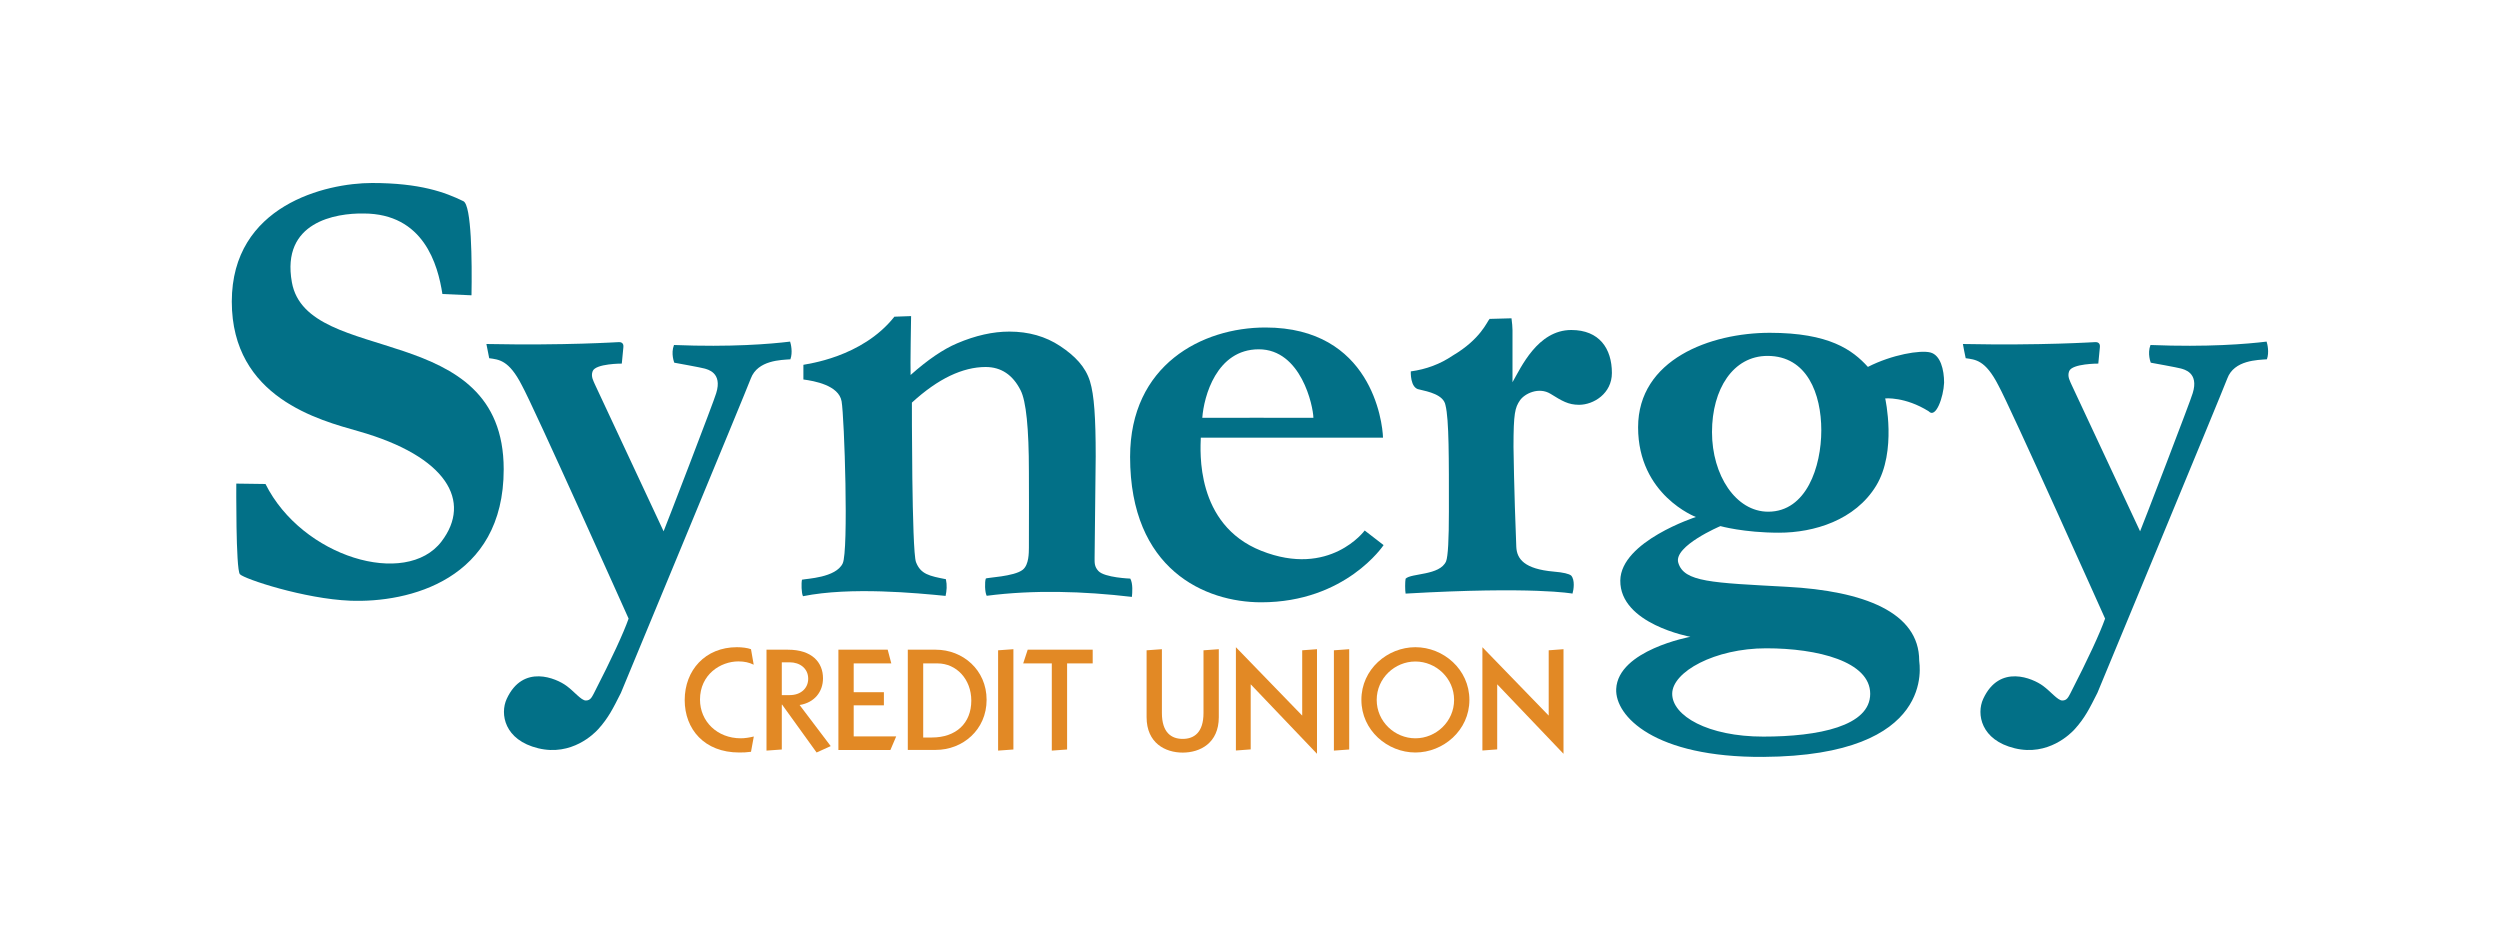 <?xml version="1.0" encoding="utf-8"?>
<!-- Generator: Adobe Illustrator 28.2.0, SVG Export Plug-In . SVG Version: 6.00 Build 0)  -->
<svg version="1.1" id="Layer_1" xmlns="http://www.w3.org/2000/svg" xmlns:xlink="http://www.w3.org/1999/xlink" x="0px" y="0px"
	 viewBox="0 0 250 94" style="enable-background:new 0 0 250 94;" xml:space="preserve">
<style type="text/css">
	.st0{fill:none;}
	.st1{fill:#027087;}
	.st2{fill:#E28925;}
</style>
<rect x="0.09" y="-0.11" class="st0" width="250" height="94"/>
<g>
	<path class="st1" d="M48.64,34.4c7.95,0.16,13.11-0.19,13.27-0.19c0.15,0,0.47,0.05,0.43,0.49c-0.04,0.45-0.16,1.66-0.16,1.66
		s-2.6-0.01-2.91,0.75c-0.22,0.54,0.1,1.03,0.24,1.37l6.85,14.65c0.12-0.25,5.12-13.23,5.26-13.81c0.65-2.08-0.89-2.38-1.18-2.47
		c-0.29-0.09-3.01-0.58-3.01-0.58s-0.37-0.9-0.03-1.77c5.72,0.23,9.64-0.1,11.61-0.34c0.08,0.23,0.28,1.08,0.03,1.77
		C78.14,36,75.77,36,75.08,37.85c-0.45,1.22-12.99,31.44-12.99,31.44c-0.79,1.56-1.24,2.49-2.27,3.63
		c-0.39,0.43-2.64,2.72-5.99,1.91c-3.4-0.82-3.85-3.44-3.16-4.94c1.64-3.55,4.99-2.03,5.96-1.32c0.79,0.57,1.49,1.48,1.95,1.48
		c0.46,0,0.6-0.33,0.81-0.72c1.8-3.51,2.95-6,3.47-7.47c0,0-9.54-21.3-10.68-23.34c-1.3-2.54-2.3-2.56-3.26-2.7
		C48.82,35.32,48.72,34.85,48.64,34.4z"/>
	<path class="st1" d="M196.29,34.4c7.95,0.16,13.11-0.19,13.27-0.19c0.15,0,0.47,0.05,0.43,0.49c-0.04,0.45-0.16,1.66-0.16,1.66
		s-2.6-0.01-2.91,0.75c-0.22,0.54,0.1,1.03,0.24,1.37l6.85,14.65c0.12-0.25,5.12-13.23,5.26-13.81c0.65-2.08-0.89-2.38-1.18-2.47
		c-0.29-0.09-3.01-0.58-3.01-0.58s-0.37-0.9-0.03-1.77c5.72,0.23,9.64-0.1,11.61-0.34c0.08,0.23,0.28,1.08,0.03,1.77
		c-0.91,0.07-3.28,0.07-3.96,1.92c-0.45,1.22-12.99,31.44-12.99,31.44c-0.79,1.56-1.24,2.49-2.27,3.63
		c-0.39,0.43-2.64,2.72-5.99,1.91c-3.4-0.82-3.85-3.44-3.16-4.94c1.64-3.55,4.99-2.03,5.96-1.32c0.79,0.57,1.49,1.48,1.95,1.48
		c0.46,0,0.6-0.33,0.81-0.72c1.8-3.51,2.95-6,3.47-7.47c0,0-9.54-21.3-10.68-23.34c-1.3-2.54-2.3-2.56-3.26-2.7
		C196.46,35.32,196.37,34.85,196.29,34.4z"/>
	<path class="st1" d="M46.34,20.12c0.82,0.4,0.87,6.01,0.81,9.41l-2.91-0.13c-0.45-2.92-1.86-8.05-7.89-8.05
		c-2.75-0.04-8.26,0.82-7.16,6.89c1.54,8.48,21.17,3.62,21.18,18.68c0.01,11.09-9.52,13.38-15.35,13.15
		c-4.57-0.18-10.62-2.18-11.03-2.65c-0.42-0.47-0.36-9.06-0.36-9.06l2.92,0.04c3.66,7.32,14.05,10.4,17.6,5.75
		c3.07-4.02,0.55-8.51-8.28-11.02c-3.89-1.11-12.69-3.34-12.69-12.97S32.59,18.3,37.2,18.3C42.01,18.3,44.52,19.23,46.34,20.12z"/>
	<path class="st1" d="M80.2,57.97c0.45-0.11,3.39-0.19,4.07-1.63c0.6-1.24,0.17-14.6-0.11-16.21c-0.28-1.61-2.76-2.04-3.82-2.18
		l0-1.47c0.27-0.08,5.85-0.7,9.1-4.81l1.67-0.06c0,0-0.09,5.09-0.05,5.89c1.71-1.52,3.26-2.58,4.66-3.17
		c1.83-0.78,3.57-1.17,5.21-1.17c1.93,0,3.63,0.48,5.09,1.45c1.46,0.97,2.53,2.06,2.98,3.53c0.42,1.37,0.57,3.64,0.57,7.49
		l-0.11,10.16c0,0.48-0.03,0.87,0.38,1.31c0.62,0.67,3.19,0.76,3.19,0.76c0.28,0.51,0.2,1.42,0.16,1.83
		c-4.84-0.57-9.84-0.72-14.52-0.11c-0.19-0.35-0.21-1.39-0.09-1.72c0.04-0.11,2.84-0.19,3.7-0.89c0.63-0.51,0.6-1.73,0.61-2.19
		c0.02-1.74,0-7.6,0-7.6c0-4.36-0.28-7.08-0.83-8.15c-0.78-1.55-1.95-2.33-3.5-2.33c-1.15,0-2.34,0.3-3.56,0.88
		c-1.23,0.59-2.5,1.48-3.81,2.68c0,0-0.02,14.83,0.41,15.95c0.46,1.21,1.34,1.39,2.99,1.71c0.13,0.62,0.08,1.14-0.03,1.67
		c-2.86-0.28-9.48-0.93-14.26,0.03C80.14,59.33,80.12,58.29,80.2,57.97z"/>
	<path class="st1" d="M126.54,32.75c10.57,0,11.72,9.42,11.76,11.02l-18.22,0c-0.04,1.27-0.58,8.68,6.05,11.31
		c6.85,2.72,10.34-2.03,10.34-2.03l1.89,1.46c0,0-3.78,5.72-12.24,5.72c-5.6,0-13.11-3.26-13.11-14.54
		C113.01,36.48,120.22,32.75,126.54,32.75z M131.34,41.78c-0.02-1.17-1.22-6.85-5.46-6.85c-4.24,0-5.5,4.74-5.65,6.85
		C120.23,41.78,130.97,41.77,131.34,41.78z"/>
	<path class="st1" d="M140.56,57.87c0.56-0.57,3.42-0.3,4.05-1.74c0.19-0.5,0.28-2.17,0.28-5.01c0-5.22,0.02-9.15-0.34-10.59
		c-0.18-1.06-1.72-1.37-2.61-1.58c-0.95-0.12-0.86-1.81-0.86-1.81c1.54-0.21,2.94-0.73,4.19-1.58c2.82-1.66,3.44-3.42,3.69-3.67
		l2.19-0.06c0.06,0.48,0.1,0.87,0.1,1.18c0,0.23,0,3.72,0,5.21c0.84-1.45,2.51-5.22,5.88-5.22c2.8,0,4.06,1.85,4.06,4.3
		c0,2.05-1.83,3.18-3.28,3.18c-1.08,0-1.7-0.38-2.86-1.1c-1.16-0.71-2.58-0.03-3.05,0.65c-0.5,0.73-0.65,1.29-0.65,4.66
		c0,0,0.05,4.31,0.28,9.99c0.05,1.22,0.81,2.22,3.74,2.48c0.96,0.08,1.54,0.22,1.75,0.4c0.39,0.44,0.25,1.41,0.13,1.8
		c0,0-3.86-0.74-16.69,0C140.5,59.02,140.5,58.19,140.56,57.87z"/>
	<path class="st1" d="M169.04,63.68c0,0-7.06-1.28-7.01-5.63c0.05-3.92,7.56-6.35,7.56-6.35s-5.78-2.18-5.78-8.97
		c0-6.79,7.24-9.45,13.17-9.45c5.94,0,8.27,1.71,9.81,3.41c2.41-1.23,5.25-1.71,6.26-1.44c1,0.27,1.36,1.71,1.36,3.02
		c-0.06,1.44-0.83,3.63-1.54,2.86c-2.36-1.48-4.35-1.29-4.35-1.29s1.19,5.29-0.91,8.74c-2.1,3.44-6.2,4.69-9.71,4.69
		c-3.52,0-5.86-0.66-5.86-0.66s-4.72,2-4.21,3.67c0.58,1.93,3.32,1.99,10.86,2.4c7.68,0.41,13.23,2.54,13.23,7.38
		c0,0.29,1.84,9.52-15.59,9.63c-10.9,0.07-14.83-4.08-14.71-6.79C161.8,65.01,169.04,63.68,169.04,63.68z M187.02,69.38
		c0-3.23-5.25-4.55-10.4-4.55c-5.14,0-9.4,2.35-9.4,4.55s3.57,4.28,9.11,4.28S187.02,72.61,187.02,69.38z M176.82,51.17
		c3.83,0,5.31-4.51,5.31-8.14s-1.41-7.44-5.38-7.44c-3.43,0-5.55,3.31-5.55,7.62S173.58,51.17,176.82,51.17z"/>
	<path class="st2" d="M75.37,66.47c-0.45-0.22-0.93-0.33-1.53-0.33c-1.78,0-3.84,1.3-3.84,3.82c0,2.19,1.73,3.87,4.08,3.87
		c0.39,0,0.86-0.07,1.3-0.18l-0.28,1.53c-0.42,0.06-0.78,0.07-1.18,0.07c-3.48,0-5.45-2.33-5.45-5.24c0-2.99,2.06-5.29,5.22-5.29
		c0.52,0,1.06,0.07,1.41,0.2L75.37,66.47z"/>
	<path class="st2" d="M76.64,64.97h2.16c2.4,0,3.5,1.27,3.5,2.86c0,1.35-0.86,2.44-2.34,2.67l3.11,4.11l-1.41,0.64l-3.45-4.79h-0.03
		v4.49l-1.53,0.11V64.97z M78.17,69.51h0.81c1.1,0,1.84-0.68,1.84-1.64c0-1.04-0.85-1.64-1.85-1.64h-0.79V69.51z"/>
	<path class="st2" d="M83.84,64.97h4.93l0.36,1.37h-3.76v2.88h3.02v1.31h-3.02v3.11h4.25L89.04,75h-5.2V64.97z"/>
	<path class="st2" d="M90.78,64.97h2.8c2.69,0,5.08,2.01,5.08,5.01c0,3.01-2.4,5.01-5.08,5.01h-2.8V64.97z M92.31,73.75h0.88
		c2.41,0,3.94-1.42,3.94-3.69c0-2.13-1.48-3.72-3.38-3.72h-1.43V73.75z"/>
	<path class="st2" d="M99.81,65.03l1.53-0.11v10.03l-1.53,0.11V65.03z"/>
	<path class="st2" d="M105.18,66.34h-2.86l0.45-1.37h6.5v1.37h-2.56v8.61l-1.53,0.11V66.34z"/>
	<path class="st2" d="M120.35,65.03l1.53-0.11v6.8c0,2.59-1.87,3.54-3.61,3.54c-1.74,0-3.61-0.95-3.61-3.54v-6.69l1.53-0.11v6.38
		c0,1.96,0.95,2.59,2.08,2.59c1.13,0,2.08-0.63,2.08-2.59V65.03z"/>
	<path class="st2" d="M125.07,74.94l-1.48,0.11V64.72l6.63,6.84v-6.53l1.48-0.11v10.46l-6.63-6.95V74.94z"/>
	<path class="st2" d="M133.39,65.03l1.53-0.11v10.03l-1.53,0.11V65.03z"/>
	<path class="st2" d="M141.54,64.72c2.79,0,5.4,2.21,5.4,5.27c0,3.05-2.62,5.26-5.4,5.26c-2.79,0-5.4-2.21-5.4-5.26
		C136.13,66.93,138.75,64.72,141.54,64.72z M141.54,73.83c2.06,0,3.87-1.67,3.87-3.84c0-2.17-1.81-3.84-3.87-3.84
		c-2.06,0-3.87,1.67-3.87,3.84C137.67,72.16,139.48,73.83,141.54,73.83z"/>
	<path class="st2" d="M149.72,74.94l-1.48,0.11V64.72l6.63,6.84v-6.53l1.48-0.11v10.46l-6.63-6.95V74.94z"/>
</g>
</svg>
